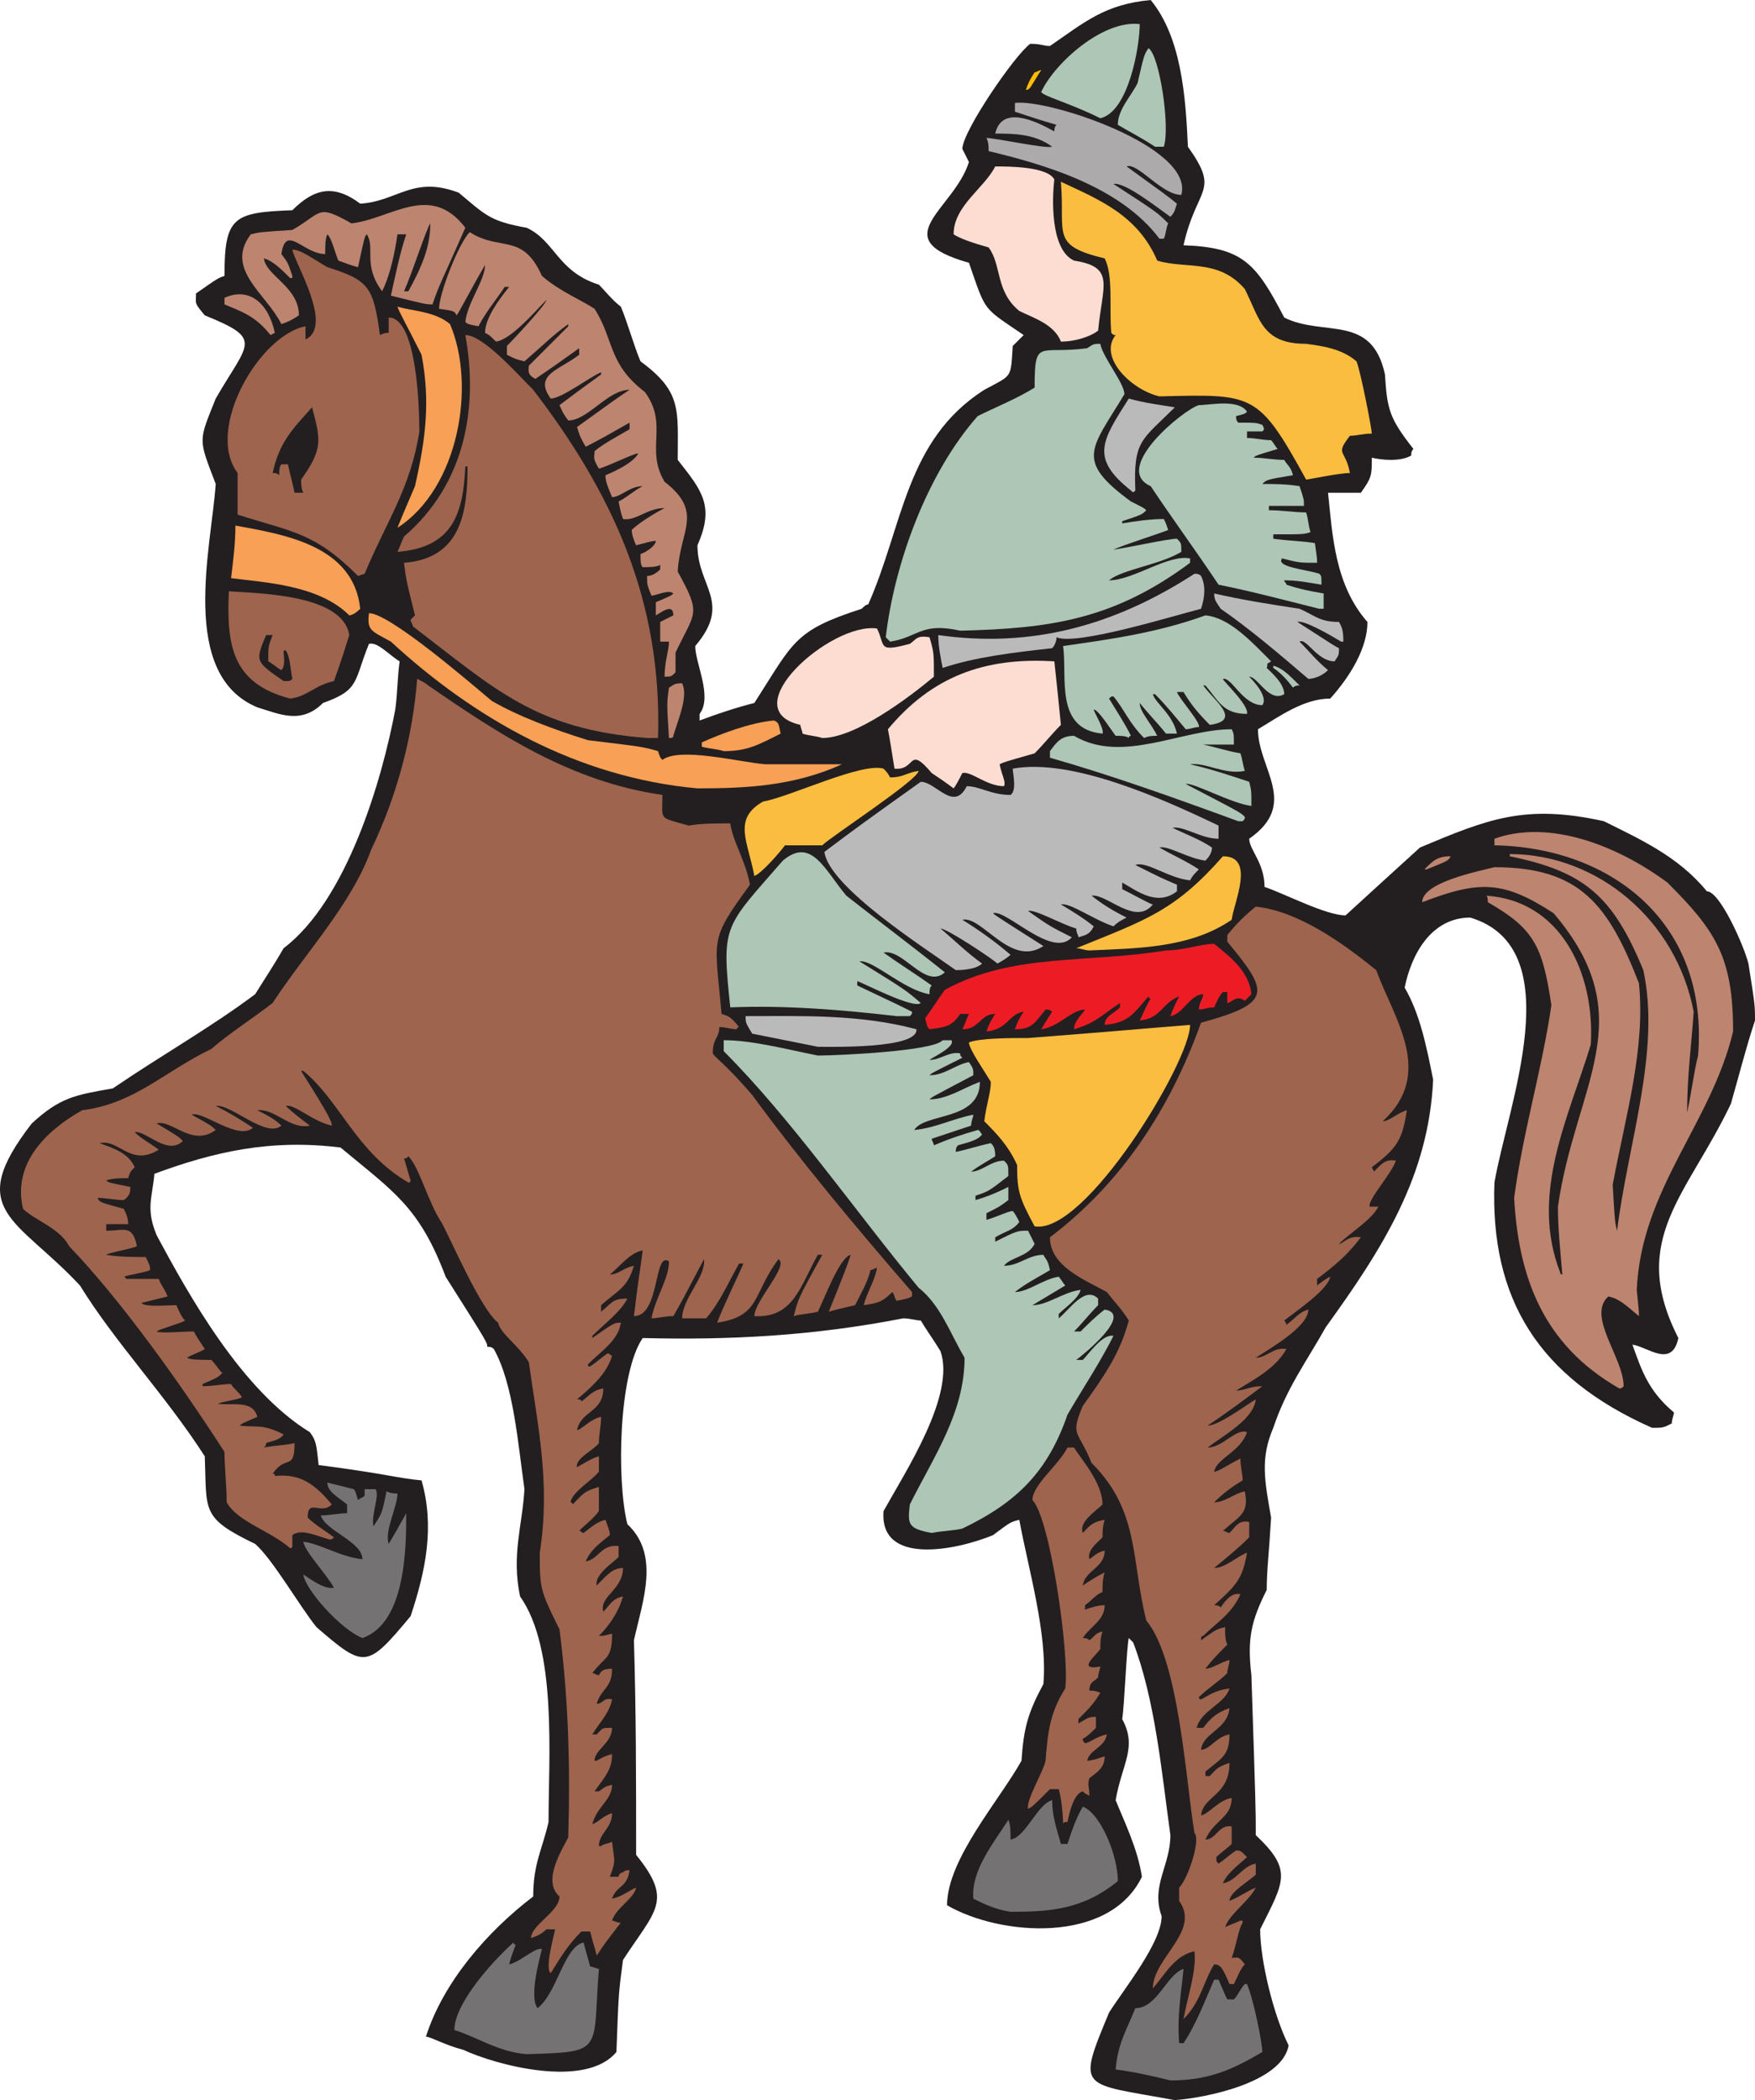 <svg xmlns="http://www.w3.org/2000/svg" width="601.139" height="719.25"><path fill="#231f20" fill-rule="evenodd" d="M402.39 719.25c-32.25-6-33.75-3-22.5-30 5.25-8.25 18-24 18-33-3.75-10.5 3-17.25 3-27.75-3-21.75-5.25-46.5-12.75-66l-1.5-1.5c-.75 3-1.5 23.25-2.25 27.75 5.25 9.75 0 15-2.25 27.75 3 7.5 7.5 16.5 9 26.25-11.25 23.25-48.75 20.25-66.75 9.75 0-15.75 18-36 25.5-49.5.75-11.25 2.25-16.5 7.5-26.25 1.5-17.25-5.25-39.75-8.25-56.25-3 .75-3 .75-9 5.25-12.75 5.25-39 10.5-37.5-8.25 7.5-13.5 24.75-39.75 19.5-54.75-2.25-3.75-4.5-6.75-6.75-10.5-1.5 0-3.75-.75-6-.75-30.75 6-59.25 7.5-89.25 6.75-8.25 12-9 48.75-5.25 63.75 11.25 10.5 5.25 26.25 2.25 39.75.75 24.75.75 48.75.75 73.5 12.75 15.75 6.75 18.75-4.5 36-1.5 11.25-1.5 11.25-2.25 31.5-10.5 12.75-41.25 4.5-52.5-.75-6-1.5-11.25-4.5-12.75-4.5 6-18.75 21-36 36.75-48 0-11.25 3-15.75 5.25-25.5 0-22.5 3-59.25-9.75-77.25-3-14.25.75-24 1.5-36.75-2.25-15.75-3.75-36-10.5-48-.75-.75-1.5-.75-2.25-.75 0-1.5 0-1.5-14.25-24-9-24-18-29.25-36-44.25-24-3-43.5 1.5-63.75 9-.75 8.25-3 12 .75 21 11.25 21 29.25 53.25 52.5 67.5 2.25 3 2.25 4.5 3 11.25 23.25 3 27 4.5 35.25 5.25 4.5 15.75 1.5 30.75-3.75 46.5-15 18-15.75 18-32.25 3.75-6-7.5-15-23.25-21-28.5-18.75-9-16.5-11.25-17.25-30-13.5-21-30.75-39-42.75-58.5-21.75-23.25-39.75-25.5-16.5-55.5 9.75-9 15-9.75 27.75-12 16.5-11.25 33.75-21 48.75-32.25 3.75-6 6.75-10.5 9.75-15.75 21.75-16.5 33.75-57.75 38.25-81.75.75-5.25.75-11.25 1.5-16.5-3.75-2.25-7.5-6.75-10.5-6-5.25 12.75-3 15.75-15.75 20.25-7.5 7.5-15 3.75-22.5 1.5-27-11.25-15.75-54.75-14.25-76.5-6-15.75-6-14.25 0-29.25 11.25-19.5 16.5-20.25-3.75-28.5-3.75-4.5-3-3.75-3-7.5 7.5-5.25 7.5-5.25 9.75-6 0-20.25 3-21.75 23.25-22.5 7.5-7.5 14.25-9 23.25-2.25 12.75-.75 18-9.75 33.75-3.75 9 7.5 10.5 9.75 23.25 12 9.75 4.5 10.5 15 24.75 19.5 2.25 2.25 4.5 5.25 7.5 7.5 2.25 5.25 4.5 13.5 6.75 18.75 14.25 10.5 12.75 16.5 12.75 33.75 8.25 10.5 12.75 15.75 6.75 29.25 0 14.25 12 19.5-.75 34.5 0 6 6 17.25 1.5 23.25v2.25c6-2.25 12.75-4.5 18.75-6 13.5-21 13.5-24.75 36.75-32.25.75-.75 1.5-1.5 2.25-1.5 12-27 12.75-56.25 39.75-73.5 9.75-5.25 9-3.75 9.75-15l3.75-3.75c-14.25-9.75-12.75-7.5-18.75-24.75-29.25-8.25-5.25-18 0-34.5l-2.25-4.5c0-6 18-32.25 23.25-36 3.75 0 4.5.75 6.75.75 12-8.25 18.75-14.25 34.5-15.75 10.5 12.75 12 33 12.75 50.25 11.25 15.75 3 13.5-1.5 33.75 20.25.75 24.75 6 34.5 24.75 13.5 6.75 30-1.5 34.5 19.5.75 12 1.5 15 9.75 25.5-.75.75-.75 1.5-.75 2.25-3.75 2.25-10.5 1.5-13.5.75 0 6 0 6.75-3.75 12h-11.25c1.5 14.25 2.25 31.5 13.5 44.25 0 9-6 18.75-12.75 26.25-9 0-17.25 6-24.75 10.5 0 13.5 14.25 25.5-3 37.5 0 3.75 5.25 8.25 5.25 16.5 6.75 2.25 21 9.75 27.75 9.75 9-8.25 17.25-15.75 25.5-23.25 23.25-9.75 36-15 63-9 12 6 25.5 12 35.25 24 4.5 0 12.75 18.75 14.25 24.75 2.25 14.25 2.25 14.25 2.25 19.5-3 9-5.25 18-8.25 28.5-15 31.5-35.25 46.5-18 80.25-2.25 10.5-10.5 3-15.75 2.25 3 8.25 5.25 15.75 14.25 23.25 0 .75-.75 2.25-.75 3.75-3 1.5-3 1.5-6.75 1.5-39-17.25-55.5-44.25-54-84 4.5-26.25 26.25-80.25-8.25-90.75-13.5 0-20.25 12.75-22.5 24 5.25 9 7.5 20.25 9.75 31.5-1.5 33-17.25 57.75-36.75 84.75-6.75 12-13.5 21-18 34.5-4.5 10.5-3 18-.75 30.75-.75 12.75-1.5 18-1.5 24.75-5.25 10.5-6.75 16.5-5.25 29.25 1.5 45.75 1.5 45.75 1.5 54.75 12.75 12 9.75 15.75 1.5 32.25 0 10.5 4.5 29.25 9.75 39.75-2.25 12.75-28.5 18-39 18.75"/><path fill="#747272" fill-rule="evenodd" d="M400.89 712.5c-6-1.5-12.75-3-18.75-3.75.75-9 3.75-13.5 6.75-21 7.5 0 10.5-11.25 16.5-13.5-.75 8.25-2.25 15.75-1.5 25.5h1.5c4.5-6.75 7.5-15 10.5-21.75h1.5c2.25 5.25 2.25 5.25 3 6.75h2.25c1.5-1.5 2.25-3.75 3.75-5.25h.75c2.25 5.25 5.25 20.25 5.25 23.25-11.25 6.75-19.5 9.75-31.5 9.75m-220.5-9c-9.75-.75-17.25-6-24.75-8.25 0-9 12.75-23.25 20.25-30 0 0 0 .75.75.75-.75 2.25-1.5 3.75-2.25 6.75 3.75-.75 9-6 11.25-5.25-.75 3-4.5 16.5-1.5 20.25 6.75-5.25 9-21 15.75-22.5.75 3 1.5 5.25 2.25 8.25.75 0 2.25.75 3 .75-2.25 28.5 2.25 28.5-24.75 29.25"/><path fill="#9e644e" fill-rule="evenodd" d="M405.39 691.5c1.5-8.25 4.5-16.5 3.75-23.25-6.75 1.5-9.75 7.5-14.25 12.75 0-10.5 16.5-19.5 9-30v-4.5c3-3 7.5-16.5 5.25-18.75-3-18-5.25-59.25-16.5-72.75-5.25-21-2.25-37.5-18.75-54-4.5-11.25-7.5-9-3-19.5 7.5-10.5 12.75-18 15.75-29.25-2.25-3.75-5.25-6.75-7.5-9.75-8.25-4.5-19.5-9-19.5-18.75 24.75-18.75 41.25-44.25 51.75-73.5 24.75-6.75 23.25-10.5 9-27.75v-2.25c3-3.75 6-6.75 9.75-9.75 14.25 1.5 29.25 12 41.25 21.75 6 16.5 20.25 35.25 2.25 51.75 2.25 0 5.25-3 8.25-3.75-1.5 9.75-3 12.75-12 19.5l.75 1.5c2.25-2.25 3.75-4.5 7.5-3.75-1.5 4.5-9.75 13.5-9 15.75h3c-2.25 4.5-9.75 9-13.5 12.75 1.5 0 3-3 7.5-2.25-4.5 6-9 9.75-15 14.25v2.25c3-2.25 3-2.25 4.5-3-.75 4.5-12 12-15.75 15 0 0 .75.75.75 1.5 3-2.25 4.5-4.5 7.5-5.25 0 6-13.5 13.5-18 16.5 3.75 0 6-3.75 10.5-3-3.75 6.75-11.25 10.5-17.25 14.25 3 0 4.5-1.5 9-1.5-6 4.5-12 9-18.75 13.5 3.75 0 12.75-6.75 16.5-9-.75 6.75-10.5 12-16.5 16.5 5.25 0 9.75-6.75 13.5-5.25-2.25 6.75-10.5 9-11.25 13.5 1.5 0 4.5-2.25 9-4.5 0 3 .75 5.25.75 7.5-3.75 2.25-6.75 4.5-9.75 7.5 3.75 0 6.75-3 10.5-3.75 1.5 7.5-1.5 8.25-7.5 13.5.75 0 1.5.75 2.25.75 2.25-2.25 3-4.5 6.75-3.75v5.25c-3.75 3.75-7.5 6.75-12 10.5 3.75 0 7.5-3.75 11.25-5.25-1.5 9-3.75 11.25-11.25 18 .75 0 1.5 0 2.25.75 1.5-2.25 3.75-5.25 6.75-4.5-3 6.75-8.25 9.75-12.75 14.25-.75 0-.75.75-.75 1.5 5.25-3.75 5.25-3.75 8.25-4.5 0 2.25 0 4.5.75 6-3 3-5.25 5.25-7.5 8.25 2.25 0 5.25-2.25 8.25-3 0 1.5-.75 3-.75 4.5-3 3-6.75 5.25-9.75 8.25 0 0 0 .75.75.75 3-1.5 4.5-3 9.75-3.75-1.5 5.25-9.75 7.5-11.25 13.5h2.25c2.25-3 4.5-5.25 9-6.75-.75 7.5-9 8.25-9.75 14.25 3 0 5.25-4.5 9.75-5.25 0 7.5-3 8.25-8.25 12.75v1.5h1.5c2.25-2.25 2.25-3 6.75-4.5 0 11.25-9 11.25-9.75 18 3-.75 6-5.25 10.5-6 0 6.75-6 7.5-9 14.25 3.75 0 4.5-5.25 9-4.5v6c-1.5 1.5-3.75 3-5.25 4.5 0 1.5 0 1.5.75 2.25 2.25-1.5 3.75-3 6-4.5 1.5 0 1.5 0 3.75 2.25-2.25 2.25-6.75 5.25-8.25 9 4.5-.75 6.75-6 11.25-6.75V642c-2.25 2.25-9 6-9 9 3.75-1.5 6.75-3.75 9-4.5-2.25 4.5-9 9-10.5 13.5 1.5-.75 3.75-1.5 5.25-2.25.75 0 .75 0 .75.75-1.5 2.25-2.25 8.25-3.75 12 2.25 0 2.25-.75 4.5 2.25-1.5 1.5-2.25 3.75-3.75 6.75h-1.5c-2.25-5.25-3-6.75-5.25-6.75-3.75 6-4.5 12.75-10.5 18.75m-216.75-15.75c-2.25-1.5 1.5-14.25 1.5-15h-3c-1.5 1.5-3 2.25-5.25 3 0-4.5 9.75-9 9.75-14.25-6-5.25.75-15.75 3-20.25.75-24.75 0-48-3-71.25-6.75-13.5-6.75-14.25-6.75-26.25 3.75-24-.75-43.5-3.75-65.25-3.75-6-9.75-9.75-10.5-13.5-6-4.5-16.5-29.25-19.5-34.5-4.5-6.75-7.5-18.75-11.25-22.5-.75.75-.75.75-1.5.75.75 2.25 1.5 5.25 2.25 7.5 0 0 0 .75-.75.75-18-10.5-23.25-27.75-36-38.25h-.75c.75 1.5 11.25 17.25 10.5 18.75-6.75-1.5-12.75-7.5-15.75-6.75 2.25 2.25 5.25 4.5 8.25 6.75-6.75 1.5-12-6-18-5.25 3 1.5 6 3 8.25 5.25-5.25 4.5-17.25-7.5-22.5-6.75 4.5 2.25 8.25 4.5 12.75 7.5-5.25 4.5-17.25-6-21-4.5 6.75 3.75 6.75 3.75 8.25 5.25-8.25 6-15-3.75-20.25-2.25 7.5 4.5 7.5 4.5 9 6-5.25 5.25-12.75-3.75-16.5-3 2.25 2.25 5.25 3.75 8.25 6-9.75 6-13.5-3.75-20.25-2.25 3.75 1.5 9.75 3 12 8.25-1.5 1.5-1.5 1.5-2.25 3.75-2.25 0-5.25 0-7.5.75.75.75.75.75 8.25 2.25 0 1.5 0 3-2.25 4.5-3 0-6-.75-9-.75.75 1.5.75 1.5 9 3.75.75 1.5 1.5 3 1.5 5.25h-7.5v2.25c6 0 9-2.25 10.5 5.25-.75.75-9.75 2.25-10.5 3 4.5.75 9 .75 13.5.75 1.5 3 1.5 3 1.5 4.5-1.5.75-6.75 1.5-9 2.25.75 0 .75.75.75.75h11.25c.75 2.25 2.25 3.75 3 6l-9 2.25c1.5 1.5 8.25.75 12 .75.75 1.5 1.5 3.75 3 5.25-.75.75-9 3-9.75 3.75 1.5.75 9 0 12.75 0 .75 1.5 2.25 3.75 3.75 6-.75.75-5.25 2.25-6 3 .75.75 5.25.75 8.25.75 1.5 1.5 2.25 3 3.75 4.5-1.5 1.5-1.5 1.5-6.75 3.75v.75c3.75 0 6.75-.75 9.75-.75.75 1.5 2.25 2.25 3.75 4.5-.75.75-6.75 1.5-8.25 2.25 4.5.75 12-1.5 13.5 4.5-5.25 2.25-5.25 2.25-6 3 6 .75 7.5-.75 15 3-1.5 2.25-4.5 2.25-6 3 0 .75 0 .75-.75 1.5 3.75-.75 7.5-.75 10.5-1.5 0 9.75-3 3.75-7.5 10.5.75 0 .75 0 .75.75 7.5-.75 12.75 1.5 19.5 9.75-3.75 3.75-8.25-2.25-8.25 4.5 2.25 2.25 6 4.5 9 6.75-.75.75-.75.75-1.5.75-5.25-1.5-9.75-3.75-12.75-1.5v3.75s0 .75-.75.75c-6.75-6-18-9-21.75-15.75 0-6-.75-12-.75-17.25-15-23.25-35.25-51.75-53.25-70.5-3-6-12-9-15.75-12.75-3.75-15.75 8.25-27 20.25-33.75 18-2.25 28.5-13.5 44.25-21 6-5.25 14.25-10.5 21-15.75 11.25-17.25 27-33.75 33.75-52.5 9-18.75 14.25-39 15.75-58.5 1.5.75 3 1.5 3.75 2.25 24 16.5 48.75 33 80.25 37.5 0 9-1.5 7.5 9 10.5 4.5-.75 9-.75 14.25-.75.75 6 5.25 12.75 6.75 21-14.25 19.5-12 18-9.75 44.25 2.25.75 3 .75 6 4.5-.75 0-.75.75-.75.75-2.25 0-3.75-.75-6-.75 0 3.75-2.25 3.75-2.25 9 .75 1.5 4.5 3.75 13.5 14.25 16.5 22.5 35.25 45 54.75 67.5v1.5c-1.5.75-1.5.75-5.25 1.5-.75-.75-.75-2.25-1.5-3-3.75 3.75-5.25 3.75-9.75 4.5.75-3.75 3.75-8.25 4.5-12.75-.75 0-1.5.75-2.25.75-.75 3.75-3.75 9-5.25 12-3 .75-6.75 1.5-9 2.25 6-15 6-15 7.5-19.5-3.75.75-9 15-11.25 19.5-3 .75-6 .75-8.25 1.5 1.5-6 1.5-6 9.75-21h-1.5c-6 10.5-8.25 21.75-21.75 21 0-5.25 12-17.25 8.25-19.5-9 12-6 19.5-21 21.75 2.25-6 6.75-15 9-20.25h-1.5c-3.75 6.75-6.75 13.5-11.25 18.75h-8.25c0-6.75 8.25-14.25 7.5-20.25-7.5 14.25-7.5 14.25-10.5 19.5-3 0-5.25.75-7.5.75 1.5-7.5 6-13.5 6-19.5-5.25-3.75-3 18.75-12 18.75 1.5-12.75 2.25-16.5 3-22.5-4.5.75-8.25 6-11.25 8.25 3 0 4.5-2.25 8.25-3-2.25 7.5-5.25 8.25-11.25 13.5v2.25c3.75-3 3.75-4.5 9-4.5-2.25 4.5-8.25 9-12 12.75v.75c7.5-5.25 7.5-5.25 9.75-5.25-.75 6-6.75 9.75-11.25 14.25 0 .75 0 .75.75.75 2.25-1.5 3.75-3 6-4.5.75 0 .75.75 1.5.75-1.5 6-7.5 11.25-12 15 .75 0 1.5 0 1.5.75 3-2.25 3.75-3.75 7.5-4.5 0 8.25-7.5 7.5-9 14.25 1.5 0 4.5-3.75 8.25-4.5 0 3-.75 6-.75 9-1.5 2.25-8.25 5.25-7.5 8.25 5.25-3 5.25-3 7.5-3.75V504c-2.25 3-9 6.75-9.75 10.5 0 0 .75 0 .75.75 3.75-3.75 3.75-4.5 9-6v8.25c-1.5 2.25-4.5 4.5-6.75 6.75.75 0 .75.75 1.5.75 3-2.25 4.5-3.75 7.5-4.5.75 2.25 1.5 3.75 1.5 5.25-3.75 3-6.75 5.25-8.25 9 4.5-.75 5.25-6 11.25-5.25v3.75c-2.25 2.25-8.25 6-7.5 9.75 3-3 5.25-6 9-6 0 7.5-8.25 9.75-6.75 15 2.25-2.25 3-4.5 6.75-5.25-1.5 5.25-4.5 9.75-8.25 13.5 1.5 0 1.5 0 4.5-.75 0 9-2.25 7.5-6.75 13.5.75 0 1.5.75 2.25.75.75-1.5 1.5-2.25 4.5-2.25 0 6.75-3.75 6.75-5.25 12 2.25 0 2.25-2.25 5.25-1.5-.75 4.5-4.5 8.25-6.75 12h1.5c2.25-2.25 1.5-2.25 5.25-2.25 0 5.25-6 7.5-6 11.25h.75c1.5-.75 2.25-1.5 5.25-2.25 0 5.25-2.25 7.5-6 12.75h1.5c2.25-1.5 1.5-1.5 4.5-2.25 0 5.25-5.25 7.5-6.75 13.5 2.25-.75 3.75-3 6.75-3.75 0 5.25-4.5 6.75-4.5 11.25h.75c.75-.75 2.25-.75 3.75-1.5.75 6.75 1.5 6-.75 12h3c0-.75.75-1.5 1.5-1.5.75-.75 1.5-.75 2.25-.75-.75 6-4.5 5.25-6 9.75 3.75-.75 6-3 8.25-3.75-.75 3.75-6.75 6.75-8.25 11.25.75 0 1.5.75 3 .75-5.25 6.75-5.25 6.75-8.25 11.25-.75-3-1.5-5.25-2.25-8.25h-3c-4.5 4.5-6.75 8.25-10.5 14.25"/><path fill="#747272" fill-rule="evenodd" d="M346.14 654.75c-5.25-.75-9.75-3-12.75-4.5-.75-9.75 6.75-18.75 12-27 .75 1.5.75 3.75.75 6.75 5.25-.75 9-12 14.25-13.5 0 5.25 1.5 9.75 3 15h2.25c1.5-4.5 3-9 5.25-12.75 6 2.25 12 16.5 12 25.5-12 9.75-23.25 10.5-36.75 10.5"/><path fill="#9e644e" fill-rule="evenodd" d="M364.14 624.75c0-3.75-.75-9.75-1.5-12h-3c-6 6-6 6-7.5 6.75-.75-3 5.25-12.75 6-16.5.75-9.75 1.5-16.5 6.75-24.75 1.5-12-5.25-58.5-11.25-64.5 0-5.25 9-12 12-18h2.25c2.25 3.75 9.75 12 9.75 19.5-2.25 2.25-8.25 6-6.75 9.75 2.25-2.25 3-3.75 7.5-4.5-.75 2.25-.75 4.5-.75 6-2.25 2.25-5.25 4.5-4.5 7.5 3-2.25 3-2.25 5.25-3 0 6-6.75 6.75-7.5 12 2.25-1.5 4.5-3 7.5-4.5-.75 2.25-.75 4.5-.75 6.75-2.25.75-3.75 3-6 4.5v1.5c2.25-.75 4.5-1.5 6.75-1.5 0 5.25-5.25 7.5-7.5 11.25.75 0 1.5 0 2.25.75 2.25-1.5 1.5-2.25 4.5-3-.75 2.25-.75 3.75-.75 6-1.5 2.25-8.25 7.5 0 6 0 .75-.75 2.25-.75 3.75-1.5 1.5-3 1.5-3 4.5.75 0 2.25 0 3.75.75-2.25 3.75-3.75 5.25-7.5 9v1.5c3.75-2.25 3.75-2.25 6-2.25v3.75c-1.5 1.5-3 3-4.5 3.75 0 .75 0 .75.75 1.5 1.5 0 3.75-2.25 7.5-3-.75 4.5-6 5.25-6.75 9 1.5 0 3.75-.75 6-1.5 0 3.75-2.25 5.25-5.25 7.5-.75 2.25 0 3 0 6-1.5-.75-1.5-.75-2.25-1.5-3 .75-4.5 6.75-5.25 10.5-.75 0-1.5 0-1.5.75"/><path fill="#747272" fill-rule="evenodd" d="M124.14 561c-7.5-3-19.5-16.5-20.25-21.75 1.5.75 6.75 5.25 10.5 4.5-3-5.25-9.75-12-10.5-15.75 6 .75 12.75 5.25 20.25 6 0-6-12.75-9.75-14.25-15 3 0 6-.75 9-.75v-3c-3.75-3-6.75-4.5-6.75-7.5l9 2.25c.75.75.75 1.5 1.5 3.75.75-.75 1.5-.75 2.25-1.5V510h3.75c1.5 2.25-1.5 8.25-.75 12.75 3-4.5 3-4.5 4.5-12 1.5.75 3 .75 3.75.75 0 4.5-4.5 12.75-3 17.25 2.25-3.75 2.25-3.75 6-10.5 0 11.25 0 37.5-15 42.75"/><path fill="#adc6b5" fill-rule="evenodd" d="M319.14 525c-8.25-1.5-8.25-3-7.5-9.75 8.25-16.5 18.75-31.5 18.75-50.25-5.25-9-8.25-18-15.75-24-21.75-26.25-43.5-57.75-66.75-81v-3.75c9.75 0 21 3 32.25 5.25 6.75 0 39.75-1.5 42.75-5.25h3c1.5 2.25-6.75 6-7.5 6.75 3.75 0 6.75-3 10.5-2.25 0 .75 0 .75.75 1.5-10.5 5.25-10.5 5.25-11.25 6 5.25 0 9-3.75 13.5-4.5 1.5 2.25 1.5 2.25 1.5 4.5-14.25 7.5-14.25 7.5-15 8.25 6 0 11.25-3.75 17.25-6 0 13.5-18.75 10.5-22.5 16.5 7.5-.75 12.75-3.75 20.25-5.25 0 .75-.75 2.25-.75 3.75l-13.5 4.5c0 .75.75 1.5.75 2.25 5.25-2.25 9.75-3.75 15-5.25.75 0 .75.75 1.5 1.5-1.5 2.25-6 3-8.25 3.75-.75.75-.75 1.5-.75 2.25 3.75-.75 8.25-2.25 12-3 .75.75 1.5 1.5 1.5 4.5-2.25 1.5-5.25 3-8.25 5.25 3.75 0 6.75-3.75 11.25-3.75 1.5 1.5 1.5 1.5 1.5 5.25-6.75 5.25-6.75 5.25-11.25 6.75v1.5c5.25-1.5 9.75-3.75 11.25-4.5v4.5c-3 2.25-3 2.25-7.5 4.5v2.25c3-.75 7.5-3 9-3 .75.75 1.5 2.25 2.25 3.75-2.25 3-4.5 3-8.25 5.25v1.5c7.5-3.75 7.5-3.75 11.25-3.75l2.25 4.5c-2.25 4.5-8.25 4.5-10.5 7.5 5.25 0 8.25-3.75 13.5-3.75.75 1.5 1.5 1.5 2.25 5.25-3.75 2.25-8.25 4.5-12 7.5 4.5 0 9.75-4.5 15-5.25.75.75 1.5 2.25 2.25 3L353.64 447c5.25 0 10.5-4.5 16.5-5.25-.75 3-5.25 6-7.5 8.25v1.5c3.75-3 9-11.25 13.5-6.75V447c-3 3-5.25 6-8.25 9h2.25c2.25-2.25 5.25-5.25 8.25-7.5 9.75 1.5-6.75 15-9.75 17.25h2.25c2.25-2.25 6.75-9 10.5-8.25-4.5 9-10.5 18-15.75 27-6.75 19.5-17.25 30-36 39-3 .75-6.75.75-10.5 1.5"/><path fill="#bd846f" fill-rule="evenodd" d="M554.64 475.5c-26.25-15-34.5-38.25-36-65.25 3-22.5 9.75-45 12.75-66-3-20.25-6-26.25-21.75-35.25 0-.75 0-2.25-.75-2.25 25.5 1.5 37.5 26.25 36 51-7.5 24.75-21 51-10.5 78 0 0 0 .75.75.75-.75-9-1.5-15.75-1.5-23.25 6-42 29.25-64.5-1.5-100.5-17.25-11.25-25.5-11.25-45-3.75 0-6.75 18.75-10.5 24.75-12 29.25 0 39 12.75 49.5 39.75 2.25 22.5-4.5 45-9 69 .75 12.75.75 12.75 1.5 15.75 3.75-30 15-61.5 9-89.25-10.5-25.5-20.25-33.75-45.75-39v-.75c30 0 57 22.5 63 54-.75 11.25-2.25 21.75-2.25 34.5 1.5-6.75 2.25-13.5 3.75-19.5 3.75-45-29.25-71.25-69.75-72v-2.25c18.75-6.75 42 2.25 59.25 15 16.5 16.5 22.5 25.5 22.5 51-7.5 31.5-31.5 54-33 88.5.75 7.5.75 7.5.75 9-4.5-3.75-6.75-6-10.5-6.75-7.5 6.75 5.25 21 5.25 30.75-.75.75-.75.75-1.5.75"/><path fill="#fbbd3f" fill-rule="evenodd" d="M354.39 420c-5.25-9.75-6-12-6-21-3-6.75-7.5-11.25-11.25-15 .75-6 2.25-9.75 2.25-13.5-2.25-3.75-7.5-11.25-7.5-13.5 3.75-1.5 14.25-1.5 20.25-1.5 29.25-2.25 36.75-3 55.5-4.5 0 12.75-36 72-53.25 69"/><path fill="#bbbaba" fill-rule="evenodd" d="m280.14 358.5-22.5-4.5c-2.25-3.75-2.25-3.75-2.25-6 18.75 0 39-.75 58.5 4.5.75 6.75-29.25 6-33.75 6"/><path fill="#ed1c24" fill-rule="evenodd" d="M318.39 352.5c-.75-.75-.75-.75-1.5-3.75 2.25-3 4.5-6.75 6.75-9.75 23.25-12.75 48.75-9 75.75-13.5 6 0 12-2.25 16.5-2.25 4.5 3.75 12 9 12.75 17.25l-2.25 2.25c-3-2.25-4.5.75-6 .75v-3.75h-1.5c-1.5 1.5-2.25 3.75-3 5.25-2.25 0-3.75.75-5.25.75 0-2.25 1.5-3.75 1.5-5.25-4.5 0-6.75 6.75-11.25 7.5.75-2.25 1.5-3.75 3-6.75-6 2.25-6 7.5-13.5 8.25 1.5-3 2.25-5.25 3.75-7.5 0 0-.75 0-.75-.75-5.25 6-6.75 9-15 9.75 0-3 3-3.75 5.25-6v-1.5c-6.75 4.5-8.25 6.75-15.75 9 0-3 3-5.25 3.75-6.75-4.5 0-9 6-15 6.75 2.25-3.75 2.25-3.75 3.75-6-.75-.75-1.5-.75-2.25-.75-3.75 4.5-4.5 6.75-10.5 6.75.75-2.25 1.5-3.75 3-6-5.25.75-5.25 6-12.75 6.75.75-2.25 1.5-3.75 3-6-5.25 0-5.25 5.25-11.25 5.25.75-1.5 1.5-3.75 2.25-5.25h-3c-3 4.5-5.25 4.5-10.5 5.25"/><path fill="#adc6b5" fill-rule="evenodd" d="M307.14 348c-19.5-2.25-38.25-3.75-57-3-3-28.5-2.25-27 18-50.25 9.75-8.25 14.25 3 21.75 12 10.5 8.25 22.5 17.25 33.75 26.25-6.75 6-14.25-8.25-21-6.75 5.25 3.75 11.25 7.5 16.5 11.25-.75.75-.75 1.5-.75 3-9-1.5-19.5-12-24-11.25 15.75 9.75 15.75 9.75 21 14.25-2.25 2.25-19.5-6.75-21.75-7.5v1.5c14.25 6.75 14.25 6.75 18.75 9 0 .75 0 .75-.75 1.5h-4.5"/><path fill="#bbbaba" fill-rule="evenodd" d="M327.39 332.25c-10.5-7.5-43.5-28.5-45-40.5 12-9 12-9 33-24 5.25 0 11.25 10.5 15.75 1.5 4.5 0 8.25 3 15 3 2.25-1.5.75-7.5.75-9 20.25-3.75 51.75 10.5 70.5 19.5v4.5c-6 0-12-4.5-15.75-3.75 4.5 2.25 9 3.75 13.5 6.75 0 1.5-.75 3-2.25 4.5-6-.75-12.75-5.25-15.75-4.5 3.75 2.25 9 4.5 13.5 7.5-1.5 1.5-2.25 2.25-3 3.75-7.5-.75-15-6.75-18.75-5.25 9 4.5 9 4.5 14.25 6.75v2.25c-6.75 5.25-13.5 0-18.75-3v2.25c4.5 2.25 9.75 5.25 10.5 5.25-6 7.5-15.75-3.75-21-3 3.75 3 7.5 5.25 12 7.5-1.5.75-3 1.5-4.5 3-6.75-2.25-15-8.25-18-7.5 3.75 2.25 7.5 4.5 11.25 7.5-1.5 3-3 3-5.25 3.75 0-.75-.75-1.5-.75-3-5.25-1.5-14.25-6.75-16.5-6 7.5 5.25 7.5 5.25 15 9-6.75 7.5-22.5-9.75-27-8.25.75.75.75.75 17.25 11.25-11.25 7.5-21-10.5-27.75-9 6 3.75 11.25 7.5 16.5 12-.75.75-3 2.25-4.5 3-1.5-1.5-17.25-12-19.5-12 4.5 3.75 9 8.25 14.25 12-2.25 2.25-8.25 2.25-9 2.25"/><path fill="#fbbd3f" fill-rule="evenodd" d="M373.14 325.5c-1.5 0-3-.75-4.5-.75 24-9.75 33.75-12.75 50.25-31.5 11.25 0 3.75 15.75 3 21.75-14.25 9.75-32.25 9.75-48.75 10.5M258.39 300c-2.25-12-7.5-19.5 3-25.5 9-1.5 33.75-13.5 41.25-11.25.75.75 1.5 1.5 2.25 3 4.5 0 5.25-1.5 9.75-2.25 0 3-30 22.5-33 25.5h-12.75c-2.25 3-8.25 9.75-10.5 10.5"/><path fill="#bd846f" fill-rule="evenodd" d="M488.64 297.75h-.75c3-3 4.5-4.5 9-4.5-.75 1.5-.75 1.5-8.25 4.5"/><path fill="#adc6b5" fill-rule="evenodd" d="M424.14 281.25c-22.5-8.25-43.5-15.75-64.5-21.75v-2.25c2.25-3 3.75-5.25 8.25-5.25 16.5 9.75 36.75-2.25 54-2.25.75 1.5.75 1.5.75 5.25h-10.5c3.75.75 8.25 2.25 12.75 3 .75 2.25.75 3.75 1.5 6-6.75 1.5-13.5-3-18.75-2.25 6.75 1.5 13.5 3.75 20.25 6 .75 3 .75 3 .75 8.25-6.75-.75-20.25-8.25-22.5-7.5 18.75 9.75 18.75 9.75 20.25 11.25 0 .75 0 .75-.75 1.5h-1.5"/><path fill="#f8a056" fill-rule="evenodd" d="M238.89 270c-41.25-3.75-76.5-24-105-50.25-6.75-3.75-8.25-3.75-7.5-9.75 6.75 0 32.25 21.75 42 30 9 5.25 21 9.75 33 13.5 18.75 2.25 18.75 2.25 24 3.75.75 2.25.75 2.25 1.5 3 6-4.5 26.25.75 35.25 1.5h26.25c-16.5 7.5-33 8.25-49.5 8.25"/><path fill="#fdddd2" fill-rule="evenodd" d="M326.64 270c-3-2.25-5.25-3.75-7.5-5.25-8.25-9.75-5.25-.75-12.75-1.5-.75-4.5-1.5-9.75-2.25-13.5 15-18 33-24.75 57-23.25.75 6.75 1.5 14.25 2.25 21.75-3 3-6 6.75-9 9.75-10.5 3-10.5 3-12 3.75.75 3.75 2.25 6 1.5 7.5-6 0-11.25-5.25-14.25-4.5-2.25 4.5-3 5.25-3 5.25"/><path fill="#231f20" fill-rule="evenodd" d="M266.64 259.5c-1.5-.75-3-.75-3.75-.75 3-9.75 11.25-3 19.5-2.25 6-.75 12-5.25 18.75-6.75.75 5.25.75 5.25.75 7.5-12 .75-23.25 1.5-35.25 2.25"/><path fill="#f8a056" fill-rule="evenodd" d="M247.89 257.25c-2.25-.75-4.5-.75-7.5-1.5v-1.5c6.75-3 16.5-6.75 24.75-7.5 1.5.75 1.5.75 2.25 4.5-7.5 3.75-11.25 6-19.5 6"/><path fill="#9e644e" fill-rule="evenodd" d="M221.64 252.75c-38.25-3-51.75-16.5-80.25-38.25 0-.75-.75-1.5-.75-2.25l1.5-1.5c-3-12-3-12-3.75-18 19.5-1.5 21.75-17.25 21.75-33h-.75c-.75 16.5-4.5 27.75-23.25 29.25.75-1.5 1.5-3.75 2.25-5.25 21-18 25.5-44.25 21-69 6 0 17.25 12.75 23.25 18.75 27 35.25 44.25 72 42.75 119.25h-3.75"/><path fill="#fdddd2" fill-rule="evenodd" d="M281.64 252.75c-2.25-.75-4.5-.75-6.75-1.5 0-.75-.75-2.25-.75-3-23.25-5.25 10.5-35.25 26.25-33 3 6 0 8.25 11.25 5.25 2.25-1.5 2.25-3 6.75-2.25 1.5 5.25 1.5 5.25 1.5 13.5-9 7.5-27 21-38.25 21"/><path fill="#bd846f" fill-rule="evenodd" d="M229.14 252.75c-.75-12-.75-12 0-17.25 1.5-.75 1.5-1.5 4.5-1.5 2.25 4.5-1.5 12.75-3 18 0 .75-.75.75-1.5.75"/><path fill="#adc6b5" fill-rule="evenodd" d="M382.14 252c-2.25-3-6-9-7.5-9 0 .75 3.75 6.75 3 8.25-16.5-1.5-12-19.5-13.5-30 15.75-2.25 32.25-4.5 48.75-10.5 8.25.75 15.75 9 22.5 15.75-2.25 1.5-.75 0-1.5 2.25 1.5 1.5 6 5.25 6 9-5.25 3-9-6-12-6 .75.75 6.75 6.75 4.5 9.75-6.75 0-10.5-9.75-13.5-9 0 .75 9 9 8.25 12-8.25 0-9.75-4.5-14.25-9.75h-.75c3.75 5.25 13.5 12 2.25 13.5-4.5-4.5-6.75-7.5-9-11.25h-2.25c.75 2.25 8.25 10.5 7.5 12-1.5 0-3 .75-4.5.75-3.75-4.5-6.75-8.25-10.5-12h-.75c.75 3 6.75 6.75 8.25 13.5h-3.75c-3-3.75-6-6.75-9-10.5 0 3 3.75 6.75 6 11.25-1.5 0-3 0-4.5.75-5.25-5.25-6.75-9.75-10.5-14.25-.75 0-.75 0-1.5.75 2.25 3.75 5.25 8.25 7.5 12.75 0 0-.75 0-.75.75-.75-.75-3-.75-4.5-.75"/><path fill="#9e644e" fill-rule="evenodd" d="M99.39 239.25c-20.25-5.25-21.75-18.75-21-36.75 9 .75 39 .75 41.25 15-.75 2.25-2.25 7.5-5.25 15.75-6.75 1.5-9 5.25-15 6"/><path fill="#adc6b5" fill-rule="evenodd" d="M442.89 235.5c-2.25-3-4.5-5.25-6.75-6.75V228c3 .75 5.25 3 9 6.75-.75 0-1.5 0-2.25.75"/><path fill="#231f20" fill-rule="evenodd" d="M97.14 233.25c-9.75-6.75-9.75-6.75-6-15.75h2.25c-1.5 3.75-1.5 3.75-1.5 9 1.5.75 3 2.25 4.5 3 1.5-1.5.75-5.25.75-6s0-.75.75-.75c1.5 2.25 1.5 6 2.25 9.75-.75.75-.75.75-3 .75"/><path fill="#bbbaba" fill-rule="evenodd" d="M448.14 232.5c-10.5-9-20.25-17.25-30-24-1.5-2.25-2.25-3-2.25-5.25 9.75 2.25 19.5 3.75 29.25 5.25 5.25 2.25 6.75 4.5 13.5 4.5.75 1.5 1.5 2.25 1.5 6.75h-.75c-3.75-2.25-12.75-7.5-15-6.75 12.75 8.25 12.75 8.25 14.25 9 0 2.25 0 2.25-1.5 4.5-6 0-9.75-8.25-12-6.75 3 3 6 6.75 9.75 9.75-2.25 2.25-5.25 3-6.75 3"/><path fill="#bd846f" fill-rule="evenodd" d="M227.64 231.75c0-5.25 1.5-9 1.5-12h-3V213l4.5-2.25c0-4.5-4.5-.75-6 0v-4.5c5.25-2.25 5.25-2.25 6-3-1.5-1.5-6 .75-7.5.75-1.5-3.75-1.5-3.75-1.5-6.75 1.5 0 3-.75 4.5-2.25v-1.5c-1.5.75-3.75.75-6 .75-.75-.75-.75-2.25-.75-4.5 2.25-.75 5.25-3 5.25-4.5-1.5 0-3.75.75-6.75 1.5-.75-1.5-1.5-3.75-1.5-5.25 3-3 9.75-6.75 11.25-7.5-6 0-9.75 4.5-14.25 3.75-.75-2.25-.75-2.25-1.5-6 3-1.5 5.25-3.75 8.25-5.25-4.5 0-7.5 3.75-10.5 3.75-1.5-3.75-2.25-5.25-2.25-7.5 3.75-1.5 9.75-4.5 11.25-7.5-1.5 0-10.5 4.5-13.5 5.25-2.25-3.75-1.5-3.75-1.5-6 3.75-3 8.25-5.25 12-7.5v-2.25c-5.25 3-10.5 6-15 8.25-2.25-3.75-2.25-4.5-3-6.75 13.5-9.75 13.5-9.75 18-12.75-7.5 0-14.25 10.5-21 10.5-2.25-3-2.25-3.75-3-5.25 6-4.5 6-4.5 14.25-10.5v-.75c-3.75 1.5-13.5 9-17.25 9-6-8.25 3-9.75 9.75-15v-2.25c-5.25 3.75-10.5 7.5-15 10.5-3-1.5-2.25-3-2.25-4.5l13.5-13.5V111c-5.25 3.75-9.75 8.25-15 12.75-3-.75-3-.75-6-2.25v-3c1.5-1.5 13.5-14.25 13.5-15.75-3.75 3.75-12 13.5-17.25 14.25-2.25-2.25-2.25-2.25-3.75-3 0-5.25 5.25-12 8.25-15.75h-1.5c-3 4.5-6.75 9-9 13.5-3.75-.75-3.75-.75-4.5-1.5.75-6.75 6.75-14.25 6.75-19.5-5.25 9-9 16.5-9.75 17.25-.75-1.5-.75-1.5-6-2.25 0-5.25 6.75-22.5 10.5-26.25 10.5 6.75 18 0 24.75 15 6 5.25 13.5 8.25 18 11.25 6.75 10.5 4.5 18.75 17.25 28.5 8.25 11.25 0 19.5 6.75 30.75 13.5 10.5 5.25 16.5 4.5 30.75 8.25 15 6 13.5-.75 27.75v6.75c-1.5 1.5-1.5 1.5-3.75 1.5"/><path fill="#bbbaba" fill-rule="evenodd" d="M322.89 228.75c-.75-3.75-1.5-7.5-1.5-11.25 31.5 4.5 60-3 87.75-21 .75 0 1.5 0 2.25.75 1.5 3 1.5 6.75 0 11.25-9 2.25-42.75 12.75-49.5 9.75 0 1.5-.75 3-1.5 3.75-13.5 1.5-26.25 3-37.5 6.75"/><path fill="#adc6b5" fill-rule="evenodd" d="m304.89 219.75-1.5-1.5c3-25.5 14.25-56.25 31.5-75.75 6-3 13.5-6 19.5-9.75 0-17.25 1.5-11.25 18-13.5 2.25-1.5 2.25-1.5 4.5-1.5.75 4.5 8.25 13.5 8.25 17.25-11.25 18.75-17.25 22.5 2.25 36.75 4.5 2.25 4.5 2.25 5.25 3-1.5 1.5-1.5 1.5-8.25 3.75v.75c4.5-.75 9.75-1.5 14.25-1.5.75 1.5.75 1.5 1.5 3.75-1.5.75-15.75 5.25-18.75 6.75 5.25-.75 18.75-3.75 21.75-3.75 1.5 1.5 1.5 1.5 1.5 4.5-7.5 4.5-20.25 6-24.75 9.75 8.25 0 20.25-9 27.75-7.5v1.5c-26.25 19.5-48 22.5-78.75 23.25-13.5-3-14.25 2.25-24 3.75"/><path fill="#f8a056" fill-rule="evenodd" d="M119.64 210.75c-10.5-10.5-29.25-11.25-40.5-12.75.75-6 1.5-12 1.5-18 16.5 3 40.5 6.75 42.75 28.5-1.5 1.5-3 2.25-3.75 2.25"/><path fill="#adc6b5" fill-rule="evenodd" d="M451.89 208.5c-12-3-23.25-6-34.5-8.25-7.5-11.25-15.75-22.5-23.25-33.75-13.5-6 11.25-26.25 16.5-27.75 3.75 0 13.5-2.25 16.5 2.25-.75.75-.75.75-3.75 1.5 0 .75 0 1.5.75 2.25 6 0 6 0 8.25.75.75 1.5.75 1.5 0 2.25h-5.25V150c3 0 5.25.75 8.25.75.75.75 1.5 2.25 2.25 3-7.5 2.25-7.5 2.25-8.25 3 3.75 0 6.75.75 10.5.75.75 1.5 2.25 2.25 3 5.25-9 1.5-9 1.5-10.5 3 3.75 0 8.25 0 12.75.75 1.5 4.5 1.5 4.5 1.5 6.75h-12v1.5c4.5 0 9 .75 12.75.75.75 2.25.75 4.5 1.5 6.75-2.25.75-2.25.75-12.75.75v1.5c5.25.75 9.75.75 14.25 1.5.75 5.25.75 5.25.75 6.75-6 0-6 0-12-1.5-2.25 3 8.25 3.75 12.75 5.25.75.75.75.75.75 3.75-4.5-.75-8.25-1.5-12.75-1.5 0 .75.75.75.75 1.5 4.5 1.5 8.25 2.25 12.75 3v5.25h-1.5"/><path fill="#9e644e" fill-rule="evenodd" d="M122.64 197.25c-15-15-22.5-15-41.25-21V162c-11.25-15 7.5-47.25 23.25-50.25v4.5c9.75-4.5-3.75-26.25-4.5-30.75 3 0 6.75 3 12 6 14.25 4.5 15.75 6.75 18 23.25 1.5-.75 2.25-.75 3-.75v-5.25c9.75 0 10.5 31.5 10.5 39-3 19.5-11.25 30.75-18.75 48.75l-2.25.75"/><path fill="#f8a056" fill-rule="evenodd" d="M136.14 180.75c1.5-3.75 1.5-3.75 6-14.25 3.75-16.5 5.25-29.25 2.25-45-5.25-10.5-7.5-14.25-8.25-16.5 4.5 1.5 12.75 1.5 18 6 9 21 3 56.25-18 69.75"/><path fill="#231f20" fill-rule="evenodd" d="M100.89 168.75c-.75-3.75-1.5-6-2.25-9.75h-2.25c-.75.75-.75 2.25-.75 3.75-.75-.75-1.5-.75-2.25-.75 2.25-10.5 6.75-15 13.5-22.5 3 11.25 3.75 14.25-3.75 24.75 0 1.5 0 3 .75 4.5h-3"/><path fill="#bbbaba" fill-rule="evenodd" d="M387.39 168c-14.25-11.25-9.75-17.25-.75-31.5 5.25 1.5 11.25 2.25 15.75 3-11.25 11.25-14.25 11.25-13.5 28.5-.75.75-.75.75-1.5 0"/><path fill="#fbbd3f" fill-rule="evenodd" d="M447.39 164.25c-16.5-30-18-29.25-50.25-28.5-9.75-2.25-21-13.5-15-21-.75 0-.75 0-1.5-.75-.75-9 .75-19.5-2.25-25.5-18.75-4.5-13.5-8.25-15-26.25 12.75 6 26.25 11.25 33 27 9.75 3 21-.75 30 9.75 5.25 10.5 6 18.75 21 18.75 5.25.75 12 1.5 17.25 6 1.5 3.75 5.25 23.25 5.25 24.75-3 0-5.25.75-7.5.75-5.25 6.75-1.5 4.5 0 12.75-3.75 0-14.25 2.25-15 2.25"/><path fill="#231f20" fill-rule="evenodd" d="M101.64 160.5c-1.5-4.5-.75-7.5-.75-10.5 1.5-2.25 2.25-2.25 5.25-3 0 .75.75 16.5-4.5 13.5"/><path fill="#fdddd2" fill-rule="evenodd" d="M363.39 117c-2.25-6-9.75-8.25-14.25-10.5-8.25-6.75-6-15.75-10.5-21.75-5.25-1.5-9.75-3-12-4.5 0-9.75 10.5-15.75 14.25-23.25 4.5 0 18 0 20.25 4.5-.75 6-1.5 24 6.75 27.75 14.25 2.25 9.75 8.25 8.25 24-3 2.25-8.25 3.75-12.75 3.75"/><path fill="#bd846f" fill-rule="evenodd" d="M92.64 114.75c-5.25-6.75-10.5-8.25-15.75-10.5V102c8.25-3.75 15 1.5 17.25 12l-1.5.75"/><path fill="#bd846f" fill-rule="evenodd" d="M96.39 111c-5.25-10.5-19.5-18.75-10.5-30.75 3-.75 3-.75 14.25-1.5 10.5-6 8.25-9 20.25-2.25 13.5-1.5 27-14.25 39 1.5-8.25 18.75-9 19.5-11.25 26.25-2.25 0-2.25 0-14.25-3 1.5-6.75 3-14.25 5.25-21h-3c-.75 5.25-2.25 13.5-5.25 19.5-6.75-9-2.25-15-5.25-19.5-.75.75-.75.75-3 11.25-3-.75-4.5-1.5-6.75-2.25-1.5-3.75-2.25-7.5-3.75-9-.75 1.5-.75 3.75-.75 6.75-7.5 0-13.5-10.5-15 0 2.25 3 2.25 3 3.75 7.5 0 .75 0 .75-.75.75-3-3-6-6-9-6.75.75 6 12 9.75 12 19.5-2.25 1.5-3.75 2.25-6 3"/><path fill="#231f20" fill-rule="evenodd" d="M138.39 99.75c3-6.75 7.5-21 9-23.25 0 8.25-3 15-7.5 23.25h-1.5"/><path fill="#acaaaa" fill-rule="evenodd" d="M397.14 81.75c-13.5-18-39.75-25.5-58.5-30 0-1.5 0-3-.75-4.5 3 0 20.25 3.75 22.5 3-6-4.5-13.5-4.5-19.5-4.5 2.25-9.75 13.5-4.5 20.25-.75 0-.75 0-1.5.75-2.25-5.25-1.5-9.75-3-14.25-4.5v-3c11.25-1.5 61.5 15 57 31.5-6.75 0-15-11.25-18.75-9.75 13.5 9.75 13.5 9.75 17.25 12.75-.75 2.25-.75 3-2.25 4.5-5.25-3.75-15.75-12-19.5-11.25 15 9.75 15 9.75 18.75 13.5-.75 1.5-.75 3.75-1.5 5.25h-1.5"/><path fill="#adc6b5" fill-rule="evenodd" d="M395.64 50.25c-4.5-3-9-5.25-12.75-7.5 0-5.25 4.5-9.75 6.75-14.25 2.25-9.75 2.25-9.75 3.75-12 3.75 2.25 7.5 27 5.25 33.75h-3"/><path fill="#adc6b5" fill-rule="evenodd" d="M376.89 40.5c-10.5-5.25-19.5-7.5-20.25-9 4.5-9.75 21-24.75 33.75-23.25 0 7.5-3.75 30-13.5 32.25"/><path fill="#fbbd09" fill-rule="evenodd" d="M351.39 30.75c.75-2.25 1.5-3.75 3-6 .75 0 1.5-.75 2.25-.75-1.5 2.25-2.25 3.75-3.75 6-.75.75-.75.75-1.5.75"/></svg>
